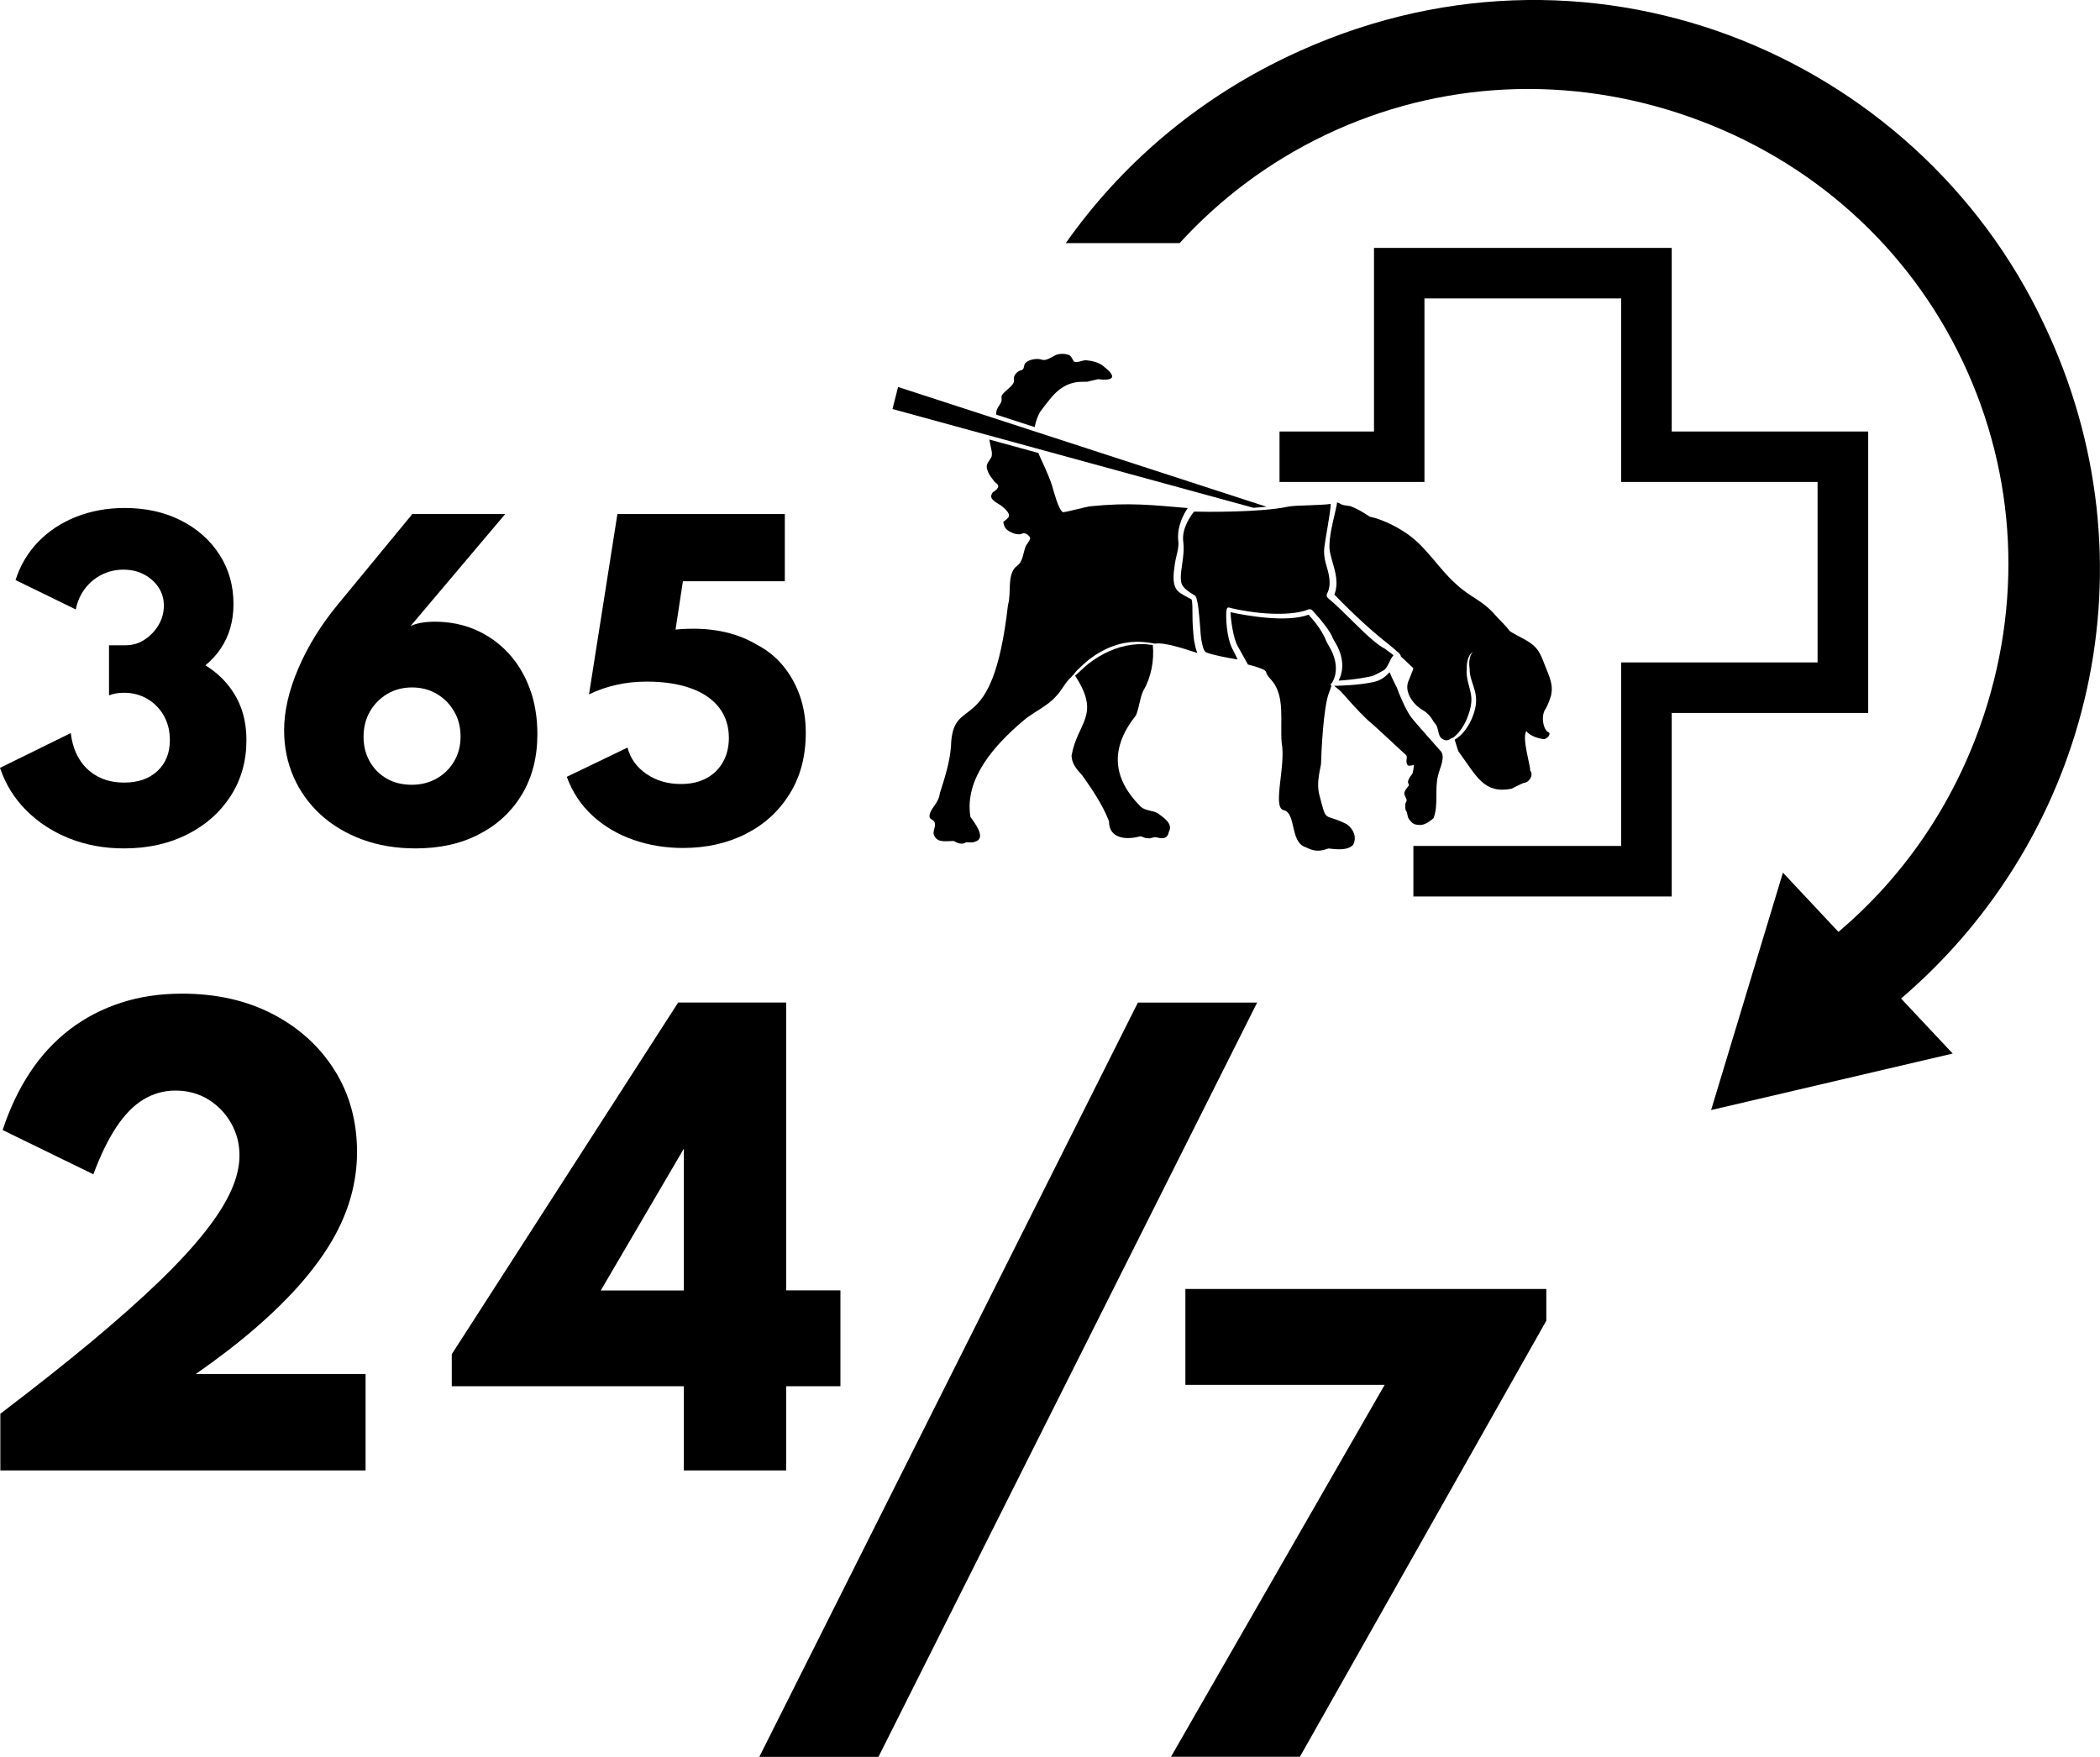 <?xml version="1.0" encoding="utf-8"?>
<!-- Generator: Adobe Illustrator 27.0.0, SVG Export Plug-In . SVG Version: 6.00 Build 0)  -->
<svg version="1.1" id="Ebene_1" xmlns="http://www.w3.org/2000/svg" xmlns:xlink="http://www.w3.org/1999/xlink" x="0px" y="0px"
	 viewBox="0 0 248.5 207.93" style="enable-background:new 0 0 248.5 207.93;" xml:space="preserve">
<g>
	<g>
		<g>
			<polygon points="197.82,51.07 197.82,29.34 162.59,29.34 162.59,51.07 151.41,51.07 151.41,57.04 167.45,57.04 168.56,57.04 
				168.56,35.32 191.84,35.32 191.84,57.04 215.08,57.04 215.08,78.4 191.84,78.4 191.84,100.12 167.25,100.12 167.25,106.1 
				197.82,106.1 197.82,84.38 221.07,84.38 221.07,51.07 			"/>
			<g>
				<polygon points="105.61,48.41 148.33,60.1 149.88,59.98 106.27,45.8 106.27,45.81 				"/>
				<path d="M163.98,79.64L163.98,79.64L163.98,79.64z"/>
				<path d="M137.04,96.28c-0.63-0.4-1.43-0.28-2.04-0.79c-3.46-3.47-3.6-7.02-0.58-10.83c0.41-0.96,0.44-2.01,0.89-2.95
					c0.91-1.55,1.28-3.53,1.11-5.37c-0.14-0.01-0.28-0.03-0.44-0.05c-0.23-0.03-0.45-0.06-0.66-0.06c-0.45-0.01-0.93,0.02-1.41,0.08
					c-0.93,0.13-1.84,0.39-2.69,0.78c-0.37,0.16-0.73,0.36-1.08,0.56l-0.17,0.1l-0.22,0.14c-0.32,0.21-0.64,0.42-0.94,0.66
					c-0.35,0.27-0.63,0.54-0.93,0.82c-0.2,0.19-0.42,0.39-0.66,0.6c3.09,4.73,0.29,5.47-0.42,9.46c0.02,0.95,0.64,1.66,1.25,2.32
					c1.13,1.58,2.42,3.47,3.18,5.44c-0.02,2.12,2.13,2.23,3.68,1.79c0.35,0.01,0.5,0.25,0.86,0.21c0.38,0.13,0.67-0.18,1.08-0.09
					c0.74,0.19,1.3,0.2,1.47-0.66C138.84,97.49,137.7,96.77,137.04,96.28z"/>
				<path d="M157.48,81.09c-0.04-0.09,0.02-0.15,0.05-0.18c0.02-0.02,0.04-0.04,0.06-0.06c0.02-0.03,1.3-1.72-0.36-4.44
					c-0.12-0.2-0.23-0.4-0.33-0.62c-0.01-0.02-0.02-0.04-0.02-0.06c-0.01-0.02-0.02-0.05-0.04-0.09l-0.03-0.08
					c-0.4-0.88-1.06-1.82-1.96-2.81c-2.54,0.95-7.17,0.15-9.24-0.29c0.04,0.93,0.32,3.07,0.84,3.99c0.23,0.41,0.56,0.99,0.79,1.42
					c0.16,0.29,0.28,0.5,0.29,0.52c0.06,0.11,0.11,0.19,0.14,0.26c0.77,0.19,1.44,0.4,1.88,0.62c0.29,0.15,0.32,0.42,0.32,0.42
					c0.02,0.1,0.14,0.22,0.18,0.31c0.08,0.15,0.3,0.37,0.47,0.57c1.56,1.87,0.95,4.83,1.14,7.31c0.53,2.67-1.1,7.6,0.19,7.99
					c1.59,0.3,0.74,3.83,2.68,4.41c1.01,0.51,1.61,0.51,2.67,0.14c0.9,0.1,2.3,0.28,2.93-0.45c0.46-0.91,0.02-1.84-0.74-2.41
					c-2.86-1.46-2.34,0.05-3.28-3.53c-0.3-1.23-0.02-2.38,0.21-3.6c0.03-1.17,0.26-6.76,0.96-8.49c0.03-0.07,0.17-0.44,0.28-0.78
					h-0.04L157.48,81.09z"/>
				<path d="M162.57,80.71c-1.64,0.37-3.93,0.45-4.7,0.46c0.31,0.23,0.78,0.64,0.83,0.7c0.98,1.1,2.02,2.29,3.11,3.32
					c1.09,0.9,4.33,3.98,4.53,4.13l0.02,0.02c0.2,0.16,0.06,0.57,0.07,0.71c0.01,0.21,0.04,0.42,0.16,0.52
					c0.17,0.14,0.71-0.05,0.71-0.05c0.03,0.21-0.11,0.91-0.16,1.04c-0.03,0.08-0.52,0.58-0.53,1.01c0,0.13,0.11,0.22,0.1,0.35
					c-0.01,0.15-0.4,0.45-0.51,0.83c-0.08,0.28,0.07,0.47,0.15,0.66c0.05,0.11,0.11,0.22,0.1,0.33c-0.01,0.09-0.04,0.16-0.09,0.23
					c-0.12,0.18-0.07,0.71-0.03,0.88c0.03,0.14,0.17,0.22,0.19,0.43c0.01,0.17,0.06,0.33,0.12,0.5c0.07,0.17,0.2,0.32,0.33,0.46
					c0.13,0.14,0.28,0.26,0.47,0.32c0.19,0.06,0.57,0.09,0.76,0.07c0.48-0.07,0.96-0.39,1.43-0.79c0.61-1.54,0.12-3.4,0.53-5.01
					c0.19-0.93,1.02-2.36,0.21-3.06c0,0-2.89-3.23-3.41-3.92c-0.58-0.77-1.48-2.88-1.66-3.46c-0.02-0.05-0.6-1.15-0.86-1.83
					C163.92,80.1,163.42,80.52,162.57,80.71z"/>
				<path d="M163.93,76.81c-1.11-0.57-2.46-1.9-3.89-3.31c-0.94-0.93-1.91-1.89-2.9-2.72c-0.15-0.13-0.2-0.34-0.1-0.52
					c0.57-1.12,0.21-2.36-0.15-3.57c-0.19-0.65-0.25-1.32-0.18-1.89c0.09-0.69,0.23-1.49,0.36-2.25c0.19-1.15,0.43-2.56,0.38-2.91
					c-0.55,0.09-1.54,0.12-2.49,0.16c-1.03,0.03-2.09,0.07-2.57,0.17c-3.19,0.69-9.99,0.62-11.09,0.58c-0.41,0.5-1.49,2-1.28,3.58
					c0.12,0.9-0.01,1.82-0.14,2.71c-0.14,0.98-0.27,1.9,0.03,2.42c0.22,0.38,0.71,0.78,1.42,1.18c0.08,0.04,0.14,0.11,0.18,0.19
					c0.28,0.6,0.39,2.14,0.5,3.5c0.05,0.7,0.1,1.35,0.16,1.64l0.03,0.14c0.1,0.52,0.22,1.16,0.56,1.31
					c0.73,0.31,2.66,0.66,3.69,0.83c-0.17-0.38-0.39-0.83-0.56-1.15c-0.79-1.41-0.83-4-0.77-4.54c0.03-0.25,0.06-0.37,0.15-0.43
					c0.09-0.06,0.18-0.03,0.28,0l0.06,0.02c0.05,0.01,0.08,0.02,0.11,0.03c3.63,0.83,7.28,0.89,9.1,0.15
					c0.05-0.02,0.1-0.03,0.16-0.03c0.12,0,0.23,0.05,0.31,0.14c1.58,1.71,2.13,2.64,2.32,3.04l0.03,0.07
					c0.01,0.03,0.02,0.05,0.03,0.07c0.01,0.02,0.01,0.03,0.02,0.05c0.08,0.16,0.17,0.34,0.28,0.51c1.32,2.16,0.84,3.8,0.44,4.57
					c0.6-0.03,2.19-0.14,3.93-0.53c0.31-0.07,1.15-0.55,1.45-0.72c0.26-0.17,0.54-0.76,0.74-1.19c0.08-0.18,0.26-0.42,0.37-0.57
					c-0.11-0.08-0.29-0.21-0.43-0.32C164.17,77,164,76.88,163.93,76.81z"/>
				<path d="M183.58,82.04c0.23-1.04-0.36-2.26-0.72-3.18c-0.69-1.8-0.91-2.29-2.38-3.15c-0.41-0.24-1.5-0.76-1.86-1.05
					c-0.38-0.57-1.09-1.19-1.66-1.84c-1.6-1.85-2.9-2.04-4.7-3.73c-1.81-1.59-3.35-4.1-5.32-5.6c-1.13-0.87-3.07-1.96-4.87-2.35
					c-0.73-0.49-1.48-0.94-2.29-1.24c-0.46-0.08-0.9-0.06-1.29-0.34c-0.14-0.05-0.2-0.08-0.27-0.1c-0.01,0.21-0.1,0.59-0.27,1.34
					c-0.29,1.21-0.68,2.87-0.63,4.07c0.02,0.46,0.18,1.02,0.35,1.61c0.35,1.2,0.75,2.57,0.23,3.89c2.21,2.29,4.55,4.44,6.43,5.89
					c0.04,0.03,0.13,0.11,0.24,0.2c0.34,0.28,0.62,0.52,0.72,0.62c0.09,0.06,0.43,0.29,0.49,0.63c0,0,0,0,0,0
					c0.66,0.59,1.46,1.37,1.46,1.37c0.04,0.1-0.57,1.48-0.61,1.62c-0.48,1.38,0.81,2.84,1.72,3.34c0.66,0.36,1.09,0.99,1.33,1.43
					c0.02,0.03,0.29,0.28,0.39,0.6c0.15,0.48,0.18,1.11,0.57,1.36c0.76,0.48,0.94-0.1,1.34-0.14c0.22-0.17,0.42-0.36,0.6-0.57
					c0.57-0.66,0.97-1.46,1.24-2.29c0.14-0.41,0.23-0.84,0.28-1.27c0.04-0.42,0.01-0.84-0.09-1.26c-0.09-0.43-0.23-0.86-0.33-1.31
					c-0.1-0.45-0.17-0.94-0.11-1.42c-0.02-0.38,0.02-0.75,0.12-1.11c0.05-0.18,0.13-0.36,0.23-0.52c0.1-0.16,0.23-0.31,0.39-0.4
					c-0.14,0.12-0.23,0.29-0.29,0.45c-0.07,0.17-0.1,0.34-0.13,0.52c-0.05,0.35-0.04,0.72,0.02,1.05l0,0.01l0,0.03
					c-0.02,0.86,0.38,1.67,0.62,2.58c0.12,0.46,0.17,0.96,0.13,1.44c-0.04,0.48-0.16,0.94-0.32,1.39c-0.32,0.89-0.8,1.72-1.48,2.39
					c-0.22,0.21-0.46,0.39-0.72,0.55c0.15,0.44,0.38,1.29,0.45,1.39c2.17,2.96,2.99,5.04,6.28,4.41c0,0,0.97-0.51,1.43-0.69
					c0.62-0.01,1.24-0.92,0.76-1.48c0.1-0.4-1.03-3.92-0.43-4.66c0.05,0.15,0.61,0.73,1.94,0.95c0.53,0.08,1.05-0.67,0.65-0.82
					c-0.58-0.23-0.96-1.96-0.28-2.82C183.08,83.61,183.62,82.31,183.58,82.04z"/>
				<path d="M122.44,50.55c0.11-0.62,0.32-1.22,0.62-1.78c0,0,1.09-1.49,1.72-2.14c1.84-1.9,3.7-1.31,4.05-1.49
					c0.33-0.1,0.76-0.17,1.11-0.26c1.73,0.21,2.33-0.2,0.74-1.45c-0.54-0.51-1.38-0.72-2.11-0.79c-0.48-0.04-1.01,0.33-1.48,0.16
					c-0.18-0.25-0.32-0.68-0.63-0.8c-0.47-0.17-1.19-0.17-1.61,0.06c-0.52,0.29-1.13,0.67-1.56,0.51c-0.58-0.21-1.59-0.02-1.97,0.41
					c-0.23,0.35-0.08,0.74-0.46,0.83c-0.56,0.12-0.98,0.73-0.88,1.11c0.21,0.77-1.58,1.5-1.47,2.14c0.15,0.85-0.66,0.95-0.63,2.01
					L122.44,50.55z"/>
				<path d="M141.35,76.05l-0.03-0.14c-0.07-0.34-0.11-0.98-0.17-1.72c-0.03-0.46-0.04-0.98-0.04-1.48c0-0.7,0-1.42-0.1-1.76
					c-0.15-0.08-0.3-0.17-0.45-0.24c-0.63-0.34-1.17-0.63-1.4-1.04c-0.44-0.77-0.29-1.83-0.13-2.96c0.04-0.3,0.12-0.62,0.19-0.93
					c0.14-0.58,0.28-1.17,0.22-1.67c-0.23-1.79,0.67-3.34,1.11-3.98c-4.27-0.36-6.91-0.68-11.51-0.21
					c-0.64,0.07-3.14,0.78-3.28,0.69c-0.52-0.34-1.03-2.33-1.28-3.18c-0.36-1.15-1.41-3.35-1.41-3.35c-0.07-0.16-0.13-0.32-0.2-0.47
					l-5.8-1.59c0.03,0.15,0.06,0.3,0.09,0.45l-0.01,0c0.08,0.39,0.18,0.75,0.22,1.08c0.01,0.16,0.01,0.31-0.02,0.44
					c-0.07,0.34-0.67,0.85-0.58,1.29c-0.01,0.07,0,0.14,0.02,0.21c0.2,0.6,0.36,0.83,0.66,1.21c0.08,0.11,0.17,0.23,0.27,0.37
					l0.02,0c0.46,0.3,0.66,0.62-0.26,1.2c-0.61,0.79,0.41,1.17,0.99,1.57c1.56,1.26,0.8,1.44,0.25,1.93
					c0.11,0.77,0.44,1.05,1.22,1.35c0.37,0.14,0.84,0.17,1.1-0.01c0.34-0.04,0.75,0.23,0.87,0.58c-0.09,0.43-0.46,0.7-0.59,1.11
					c-0.25,0.72-0.3,1.71-0.97,2.17c-1.24,0.9-0.64,3.2-1.07,4.62c-1.87,16.48-6.58,10.16-6.75,16.8c-0.14,1.8-0.74,3.7-1.31,5.48
					c-0.16,1.27-1.18,1.82-1.23,2.71c-0.03,0.52,0.64,0.31,0.65,1.01c0.01,0.46-0.31,0.88-0.1,1.29c0.39,0.92,1.51,0.65,2.31,0.65
					c0.42,0.24,1,0.5,1.47,0.16c0.35-0.04,0.69,0.1,1.04-0.07c1.45-0.39-0.05-2.24-0.53-2.95c-0.72-4.55,2.89-8.48,6.1-11.24
					c1.21-1.1,2.96-1.79,4.03-3.02c0.67-0.66,1.1-1.68,1.82-2.29c0.05-0.09,0.1-0.14,0.24-0.27l0.02-0.02
					c0.06-0.06,0.12-0.14,0.18-0.22c0.09-0.12,0.19-0.24,0.3-0.34l0.15-0.14c0.29-0.28,0.6-0.58,0.92-0.84
					c0.28-0.25,0.59-0.46,0.89-0.67c0.09-0.06,0.19-0.13,0.28-0.19l0.02-0.01c0.41-0.24,0.83-0.49,1.27-0.68
					c0.93-0.42,1.88-0.67,2.82-0.75c0.82-0.08,1.72-0.02,2.83,0.19c1.07-0.2,3.63,0.66,4.99,1.11
					C141.51,76.88,141.42,76.43,141.35,76.05z"/>
			</g>
		</g>
		<path d="M241.88,38.38c-15.08-32.07-54.3-48.56-89.65-31.62c-10.9,5.23-19.7,12.9-26.11,22.01h13.47
			c4.73-5.18,10.5-9.57,17.19-12.77c0.04-0.02,0.08-0.04,0.12-0.06c13.49-6.41,28.79-7.15,43.1-2.08
			c14.35,5.08,25.8,15.34,32.23,28.87c6.44,13.54,7.18,28.88,2.08,43.21c-3.43,9.65-9.22,17.97-16.76,24.35l-6.57-7.01l-8.5,28.1
			l28.59-6.69l-6.11-6.51C247.62,98.8,255.3,66.53,241.88,38.38z"/>
	</g>
	<g>
		<g>
			<path d="M0.04,174.03v-6.71c4.06-3.09,7.64-5.92,10.74-8.5c3.1-2.58,5.75-4.94,7.98-7.08c2.22-2.14,4.03-4.1,5.45-5.89
				c1.42-1.79,2.46-3.43,3.13-4.92c0.67-1.49,1-2.88,1-4.18c0-1.39-0.33-2.66-0.99-3.82c-0.66-1.16-1.56-2.1-2.69-2.8
				c-1.14-0.7-2.44-1.06-3.91-1.06c-1.36,0-2.62,0.36-3.78,1.06c-1.16,0.7-2.22,1.79-3.2,3.26c-0.97,1.46-1.88,3.33-2.72,5.59
				l-10.74-5.24c0.85-2.57,1.94-4.86,3.27-6.86c1.32-2,2.9-3.69,4.71-5.07c1.82-1.38,3.83-2.42,6.05-3.14
				c2.22-0.72,4.62-1.07,7.21-1.07c4.06,0,7.64,0.81,10.75,2.43c3.11,1.62,5.55,3.85,7.31,6.66c1.76,2.82,2.64,6.04,2.64,9.66
				c0,1.77-0.24,3.52-0.72,5.25c-0.48,1.73-1.21,3.45-2.19,5.15c-0.99,1.7-2.23,3.41-3.73,5.13c-1.5,1.72-3.29,3.48-5.35,5.27
				c-2.06,1.79-4.43,3.61-7.1,5.47h20.1v11.41H0.04z"/>
			<path d="M80.92,174.03v-9.97H53.46v-3.79l26.79-41.62h12.78v34.07h6.42v11.34h-6.42v9.97H80.92z M71.09,152.73h9.83v-16.78
				L71.09,152.73z"/>
		</g>
		<polygon points="89.85,207.93 103.95,207.93 148.76,118.66 134.65,118.66 		"/>
		<g>
			<path d="M138.56,207.93l25.29-44.03h-23.58v-11.35h42.71v3.76l-29.16,51.61H138.56z"/>
		</g>
	</g>
	<g>
		<path d="M14.68,100.41c-2.34,0-4.49-0.39-6.47-1.18s-3.67-1.89-5.09-3.31C1.7,94.51,0.66,92.83,0,90.88l8.38-4.12
			c0.13,1.15,0.45,2.16,0.98,3.04c0.53,0.88,1.24,1.57,2.15,2.07c0.91,0.5,1.97,0.75,3.18,0.75c1.65,0,2.96-0.45,3.94-1.37
			c0.98-0.91,1.47-2.13,1.47-3.65c0-1.1-0.24-2.07-0.72-2.91c-0.48-0.84-1.13-1.5-1.95-1.98c-0.82-0.48-1.74-0.72-2.74-0.72
			c-0.69,0-1.29,0.1-1.79,0.31v-5.93h1.95c0.83,0,1.59-0.22,2.27-0.67s1.23-1.03,1.65-1.74c0.42-0.71,0.62-1.48,0.62-2.29
			c0-0.8-0.21-1.52-0.64-2.16c-0.42-0.64-1-1.15-1.72-1.53c-0.72-0.38-1.53-0.56-2.42-0.56c-0.93,0-1.78,0.2-2.56,0.59
			c-0.78,0.39-1.45,0.94-1.99,1.65c-0.54,0.71-0.91,1.53-1.09,2.47l-7.13-3.48c0.55-1.73,1.44-3.23,2.67-4.51
			c1.23-1.28,2.73-2.27,4.49-2.97c1.77-0.7,3.68-1.05,5.75-1.05c2.49,0,4.71,0.49,6.65,1.47c1.94,0.98,3.46,2.33,4.57,4.05
			s1.66,3.67,1.66,5.87c0,1-0.13,1.94-0.38,2.81C27,75.2,26.62,76,26.13,76.74c-0.49,0.74-1.1,1.4-1.82,2
			c1.05,0.66,1.94,1.43,2.66,2.32c0.72,0.89,1.27,1.87,1.64,2.96c0.37,1.09,0.55,2.29,0.55,3.59c0,2.46-0.62,4.66-1.86,6.59
			c-1.24,1.93-2.95,3.45-5.13,4.55C19.98,99.86,17.49,100.41,14.68,100.41z"/>
		<path d="M49.17,100.41c-2.29,0-4.39-0.35-6.29-1.05c-1.91-0.7-3.55-1.68-4.93-2.94c-1.38-1.26-2.45-2.75-3.2-4.45
			c-0.75-1.7-1.13-3.55-1.13-5.54c0-2.26,0.56-4.71,1.69-7.34c1.13-2.64,2.7-5.17,4.71-7.6l8.78-10.66h10.99L48.58,74.1
			c0.34-0.17,0.76-0.3,1.26-0.39c0.49-0.09,1.03-0.13,1.61-0.13c1.77,0,3.4,0.33,4.87,0.98c1.47,0.65,2.76,1.57,3.85,2.75
			c1.09,1.18,1.93,2.59,2.53,4.21c0.6,1.62,0.89,3.42,0.89,5.38c0,2.7-0.6,5.06-1.8,7.08c-1.2,2.02-2.88,3.6-5.05,4.73
			C54.58,99.85,52.06,100.41,49.17,100.41z M48.72,92.88c1.1,0,2.08-0.25,2.95-0.74c0.87-0.49,1.56-1.17,2.07-2.04
			c0.51-0.86,0.76-1.84,0.76-2.94c0-1.1-0.25-2.09-0.76-2.96c-0.51-0.88-1.2-1.57-2.06-2.08c-0.86-0.51-1.84-0.76-2.92-0.76
			c-1.08,0-2.06,0.25-2.92,0.76c-0.86,0.51-1.55,1.2-2.06,2.08c-0.51,0.88-0.76,1.88-0.76,3.01c0,1.07,0.24,2.03,0.72,2.89
			c0.48,0.86,1.15,1.54,2.01,2.04S47.61,92.88,48.72,92.88z"/>
		<path d="M80.81,100.36c-2.05,0-4-0.32-5.85-0.96c-1.84-0.64-3.45-1.59-4.82-2.84c-1.37-1.25-2.4-2.79-3.07-4.62l7.18-3.46
			c0.35,1.29,1.09,2.33,2.25,3.12c1.15,0.79,2.51,1.19,4.06,1.19c1.21,0,2.24-0.24,3.08-0.71c0.85-0.47,1.49-1.12,1.94-1.94
			c0.45-0.82,0.67-1.76,0.67-2.81c0-1.4-0.39-2.59-1.16-3.59c-0.78-1-1.89-1.76-3.34-2.28c-1.45-0.52-3.19-0.79-5.21-0.79
			c-1.27,0-2.48,0.13-3.62,0.39c-1.15,0.26-2.22,0.63-3.22,1.12l3.36-21.34h19.81v7.95H80.81l-0.87,5.72
			c3.81-0.36,7.02,0.24,9.62,1.79c1.21,0.63,2.24,1.46,3.09,2.48c0.85,1.03,1.52,2.21,1.99,3.54c0.47,1.33,0.71,2.8,0.71,4.4
			c0,2.78-0.63,5.19-1.91,7.24c-1.27,2.05-3,3.63-5.2,4.74C86.05,99.81,83.57,100.36,80.81,100.36z"/>
	</g>
</g>
</svg>
